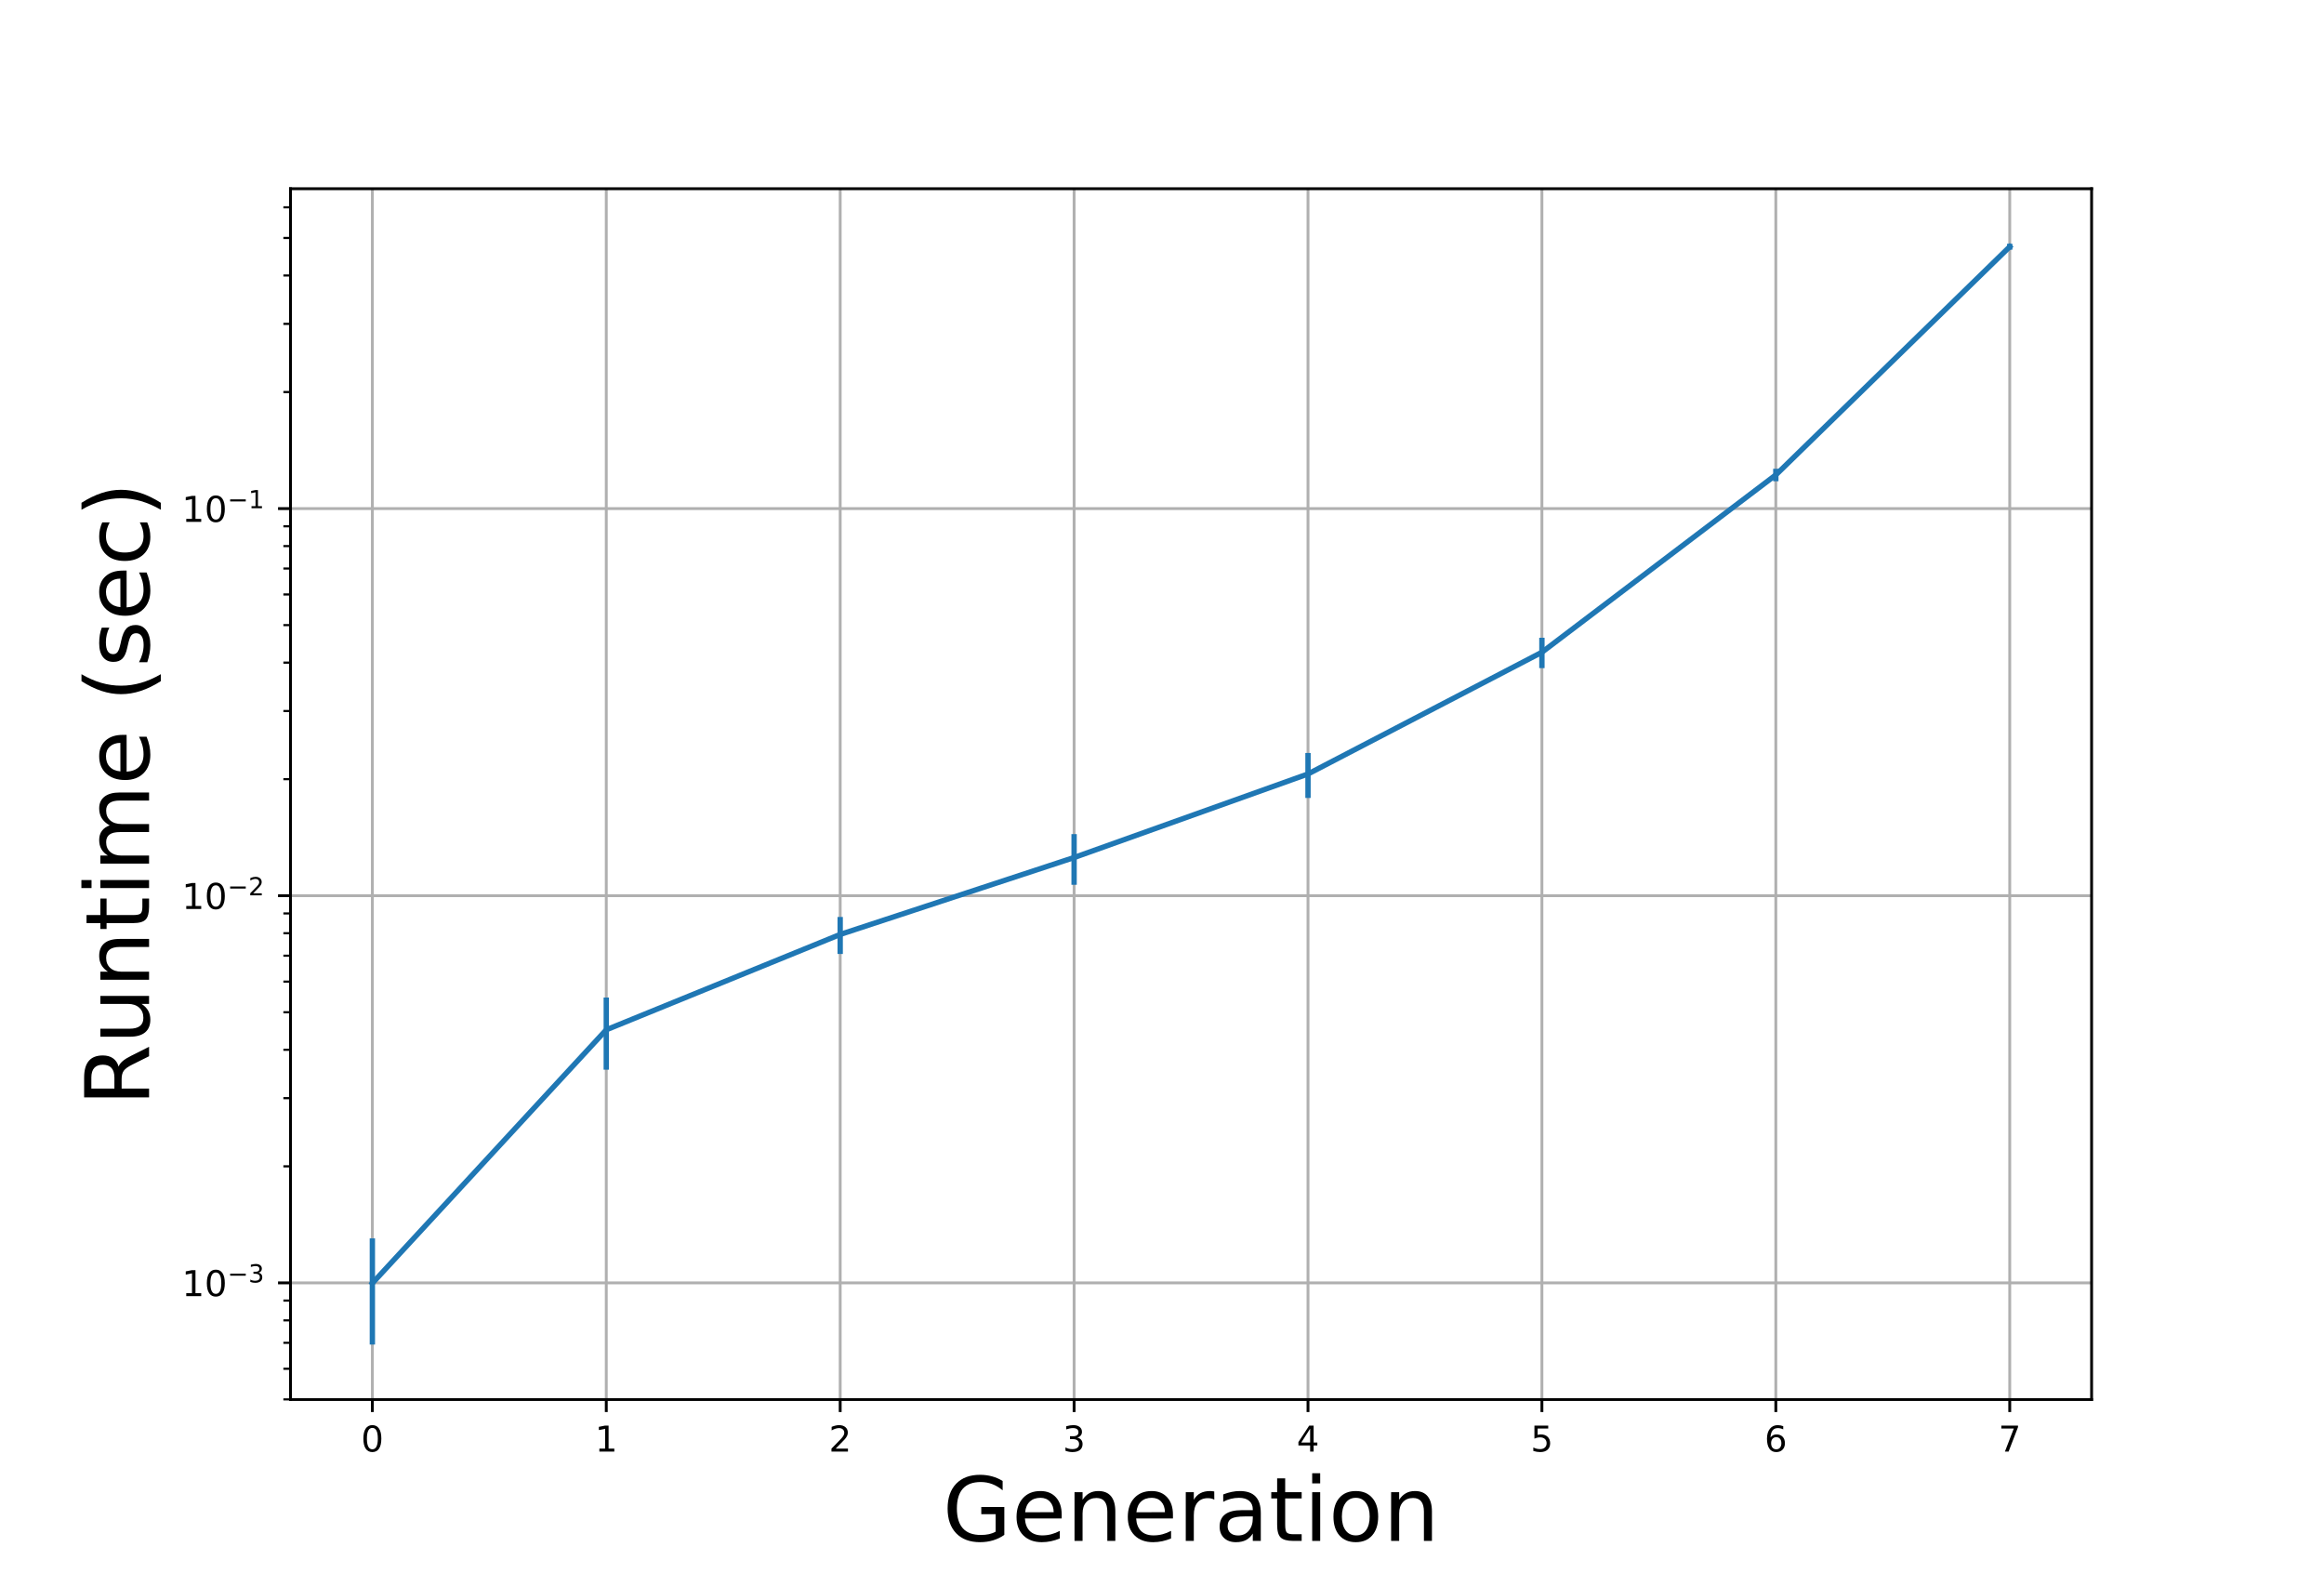 <svg xmlns="http://www.w3.org/2000/svg" xmlns:xlink="http://www.w3.org/1999/xlink" width="869.76" height="588.48" version="1.1" viewBox="0 0 652.32 441.36"><defs><style type="text/css">*{stroke-linecap:butt;stroke-linejoin:round}</style></defs><g id="figure_1"><g id="patch_1"><path d="M 0 441.36 L 652.32 441.36 L 652.32 0 L 0 0 z" style="fill:#fff"/></g><g id="axes_1"><g id="patch_2"><path d="M 81.54 392.81 L 587.088 392.81 L 587.088 52.963 L 81.54 52.963 z" style="fill:#fff"/></g><g id="matplotlib.axis_1"><g id="xtick_1"><g id="line2d_1"><path d="M 104.519 392.81 L 104.519 52.963" clip-path="url(#p30546c39e7)" style="fill:none;stroke:#b0b0b0;stroke-linecap:square;stroke-width:.8"/></g><g id="line2d_2"><defs><path id="m24da33711b" d="M 0 0 L 0 3.5" style="stroke:#000;stroke-width:.8"/></defs><g><use style="stroke:#000;stroke-width:.8" x="104.519" y="392.81" xlink:href="#m24da33711b"/></g></g><g id="text_1"><defs><path id="DejaVuSans-48" d="M 31.781 66.406 Q 24.172 66.406 20.328 58.906 Q 16.5 51.422 16.5 36.375 Q 16.5 21.391 20.328 13.891 Q 24.172 6.391 31.781 6.391 Q 39.453 6.391 43.281 13.891 Q 47.125 21.391 47.125 36.375 Q 47.125 51.422 43.281 58.906 Q 39.453 66.406 31.781 66.406 z M 31.781 74.219 Q 44.047 74.219 50.516 64.516 Q 56.984 54.828 56.984 36.375 Q 56.984 17.969 50.516 8.266 Q 44.047 -1.422 31.781 -1.422 Q 19.531 -1.422 13.062 8.266 Q 6.594 17.969 6.594 36.375 Q 6.594 54.828 13.062 64.516 Q 19.531 74.219 31.781 74.219 z"/></defs><g transform="translate(101.338 407.409)scale(0.1 -0.1)"><use xlink:href="#DejaVuSans-48"/></g></g></g><g id="xtick_2"><g id="line2d_3"><path d="M 170.175 392.81 L 170.175 52.963" clip-path="url(#p30546c39e7)" style="fill:none;stroke:#b0b0b0;stroke-linecap:square;stroke-width:.8"/></g><g id="line2d_4"><g><use style="stroke:#000;stroke-width:.8" x="170.175" y="392.81" xlink:href="#m24da33711b"/></g></g><g id="text_2"><defs><path id="DejaVuSans-49" d="M 12.406 8.297 L 28.516 8.297 L 28.516 63.922 L 10.984 60.406 L 10.984 69.391 L 28.422 72.906 L 38.281 72.906 L 38.281 8.297 L 54.391 8.297 L 54.391 0 L 12.406 0 z"/></defs><g transform="translate(166.994 407.409)scale(0.1 -0.1)"><use xlink:href="#DejaVuSans-49"/></g></g></g><g id="xtick_3"><g id="line2d_5"><path d="M 235.831 392.81 L 235.831 52.963" clip-path="url(#p30546c39e7)" style="fill:none;stroke:#b0b0b0;stroke-linecap:square;stroke-width:.8"/></g><g id="line2d_6"><g><use style="stroke:#000;stroke-width:.8" x="235.831" y="392.81" xlink:href="#m24da33711b"/></g></g><g id="text_3"><defs><path id="DejaVuSans-50" d="M 19.188 8.297 L 53.609 8.297 L 53.609 0 L 7.328 0 L 7.328 8.297 Q 12.938 14.109 22.625 23.891 Q 32.328 33.688 34.812 36.531 Q 39.547 41.844 41.422 45.531 Q 43.312 49.219 43.312 52.781 Q 43.312 58.594 39.234 62.25 Q 35.156 65.922 28.609 65.922 Q 23.969 65.922 18.812 64.312 Q 13.672 62.703 7.812 59.422 L 7.812 69.391 Q 13.766 71.781 18.938 73 Q 24.125 74.219 28.422 74.219 Q 39.75 74.219 46.484 68.547 Q 53.219 62.891 53.219 53.422 Q 53.219 48.922 51.531 44.891 Q 49.859 40.875 45.406 35.406 Q 44.188 33.984 37.641 27.219 Q 31.109 20.453 19.188 8.297 z"/></defs><g transform="translate(232.649 407.409)scale(0.1 -0.1)"><use xlink:href="#DejaVuSans-50"/></g></g></g><g id="xtick_4"><g id="line2d_7"><path d="M 301.486 392.81 L 301.486 52.963" clip-path="url(#p30546c39e7)" style="fill:none;stroke:#b0b0b0;stroke-linecap:square;stroke-width:.8"/></g><g id="line2d_8"><g><use style="stroke:#000;stroke-width:.8" x="301.486" y="392.81" xlink:href="#m24da33711b"/></g></g><g id="text_4"><defs><path id="DejaVuSans-51" d="M 40.578 39.312 Q 47.656 37.797 51.625 33 Q 55.609 28.219 55.609 21.188 Q 55.609 10.406 48.188 4.484 Q 40.766 -1.422 27.094 -1.422 Q 22.516 -1.422 17.656 -0.516 Q 12.797 0.391 7.625 2.203 L 7.625 11.719 Q 11.719 9.328 16.594 8.109 Q 21.484 6.891 26.812 6.891 Q 36.078 6.891 40.938 10.547 Q 45.797 14.203 45.797 21.188 Q 45.797 27.641 41.281 31.266 Q 36.766 34.906 28.719 34.906 L 20.219 34.906 L 20.219 43.016 L 29.109 43.016 Q 36.375 43.016 40.234 45.922 Q 44.094 48.828 44.094 54.297 Q 44.094 59.906 40.109 62.906 Q 36.141 65.922 28.719 65.922 Q 24.656 65.922 20.016 65.031 Q 15.375 64.156 9.812 62.312 L 9.812 71.094 Q 15.438 72.656 20.344 73.438 Q 25.25 74.219 29.594 74.219 Q 40.828 74.219 47.359 69.109 Q 53.906 64.016 53.906 55.328 Q 53.906 49.266 50.438 45.094 Q 46.969 40.922 40.578 39.312 z"/></defs><g transform="translate(298.305 407.409)scale(0.1 -0.1)"><use xlink:href="#DejaVuSans-51"/></g></g></g><g id="xtick_5"><g id="line2d_9"><path d="M 367.142 392.81 L 367.142 52.963" clip-path="url(#p30546c39e7)" style="fill:none;stroke:#b0b0b0;stroke-linecap:square;stroke-width:.8"/></g><g id="line2d_10"><g><use style="stroke:#000;stroke-width:.8" x="367.142" y="392.81" xlink:href="#m24da33711b"/></g></g><g id="text_5"><defs><path id="DejaVuSans-52" d="M 37.797 64.312 L 12.891 25.391 L 37.797 25.391 z M 35.203 72.906 L 47.609 72.906 L 47.609 25.391 L 58.016 25.391 L 58.016 17.188 L 47.609 17.188 L 47.609 0 L 37.797 0 L 37.797 17.188 L 4.891 17.188 L 4.891 26.703 z"/></defs><g transform="translate(363.961 407.409)scale(0.1 -0.1)"><use xlink:href="#DejaVuSans-52"/></g></g></g><g id="xtick_6"><g id="line2d_11"><path d="M 432.797 392.81 L 432.797 52.963" clip-path="url(#p30546c39e7)" style="fill:none;stroke:#b0b0b0;stroke-linecap:square;stroke-width:.8"/></g><g id="line2d_12"><g><use style="stroke:#000;stroke-width:.8" x="432.797" y="392.81" xlink:href="#m24da33711b"/></g></g><g id="text_6"><defs><path id="DejaVuSans-53" d="M 10.797 72.906 L 49.516 72.906 L 49.516 64.594 L 19.828 64.594 L 19.828 46.734 Q 21.969 47.469 24.109 47.828 Q 26.266 48.188 28.422 48.188 Q 40.625 48.188 47.75 41.5 Q 54.891 34.812 54.891 23.391 Q 54.891 11.625 47.562 5.094 Q 40.234 -1.422 26.906 -1.422 Q 22.312 -1.422 17.547 -0.641 Q 12.797 0.141 7.719 1.703 L 7.719 11.625 Q 12.109 9.234 16.797 8.062 Q 21.484 6.891 26.703 6.891 Q 35.156 6.891 40.078 11.328 Q 45.016 15.766 45.016 23.391 Q 45.016 31 40.078 35.438 Q 35.156 39.891 26.703 39.891 Q 22.75 39.891 18.812 39.016 Q 14.891 38.141 10.797 36.281 z"/></defs><g transform="translate(429.616 407.409)scale(0.1 -0.1)"><use xlink:href="#DejaVuSans-53"/></g></g></g><g id="xtick_7"><g id="line2d_13"><path d="M 498.453 392.81 L 498.453 52.963" clip-path="url(#p30546c39e7)" style="fill:none;stroke:#b0b0b0;stroke-linecap:square;stroke-width:.8"/></g><g id="line2d_14"><g><use style="stroke:#000;stroke-width:.8" x="498.453" y="392.81" xlink:href="#m24da33711b"/></g></g><g id="text_7"><defs><path id="DejaVuSans-54" d="M 33.016 40.375 Q 26.375 40.375 22.484 35.828 Q 18.609 31.297 18.609 23.391 Q 18.609 15.531 22.484 10.953 Q 26.375 6.391 33.016 6.391 Q 39.656 6.391 43.531 10.953 Q 47.406 15.531 47.406 23.391 Q 47.406 31.297 43.531 35.828 Q 39.656 40.375 33.016 40.375 z M 52.594 71.297 L 52.594 62.312 Q 48.875 64.062 45.094 64.984 Q 41.312 65.922 37.594 65.922 Q 27.828 65.922 22.672 59.328 Q 17.531 52.734 16.797 39.406 Q 19.672 43.656 24.016 45.922 Q 28.375 48.188 33.594 48.188 Q 44.578 48.188 50.953 41.516 Q 57.328 34.859 57.328 23.391 Q 57.328 12.156 50.688 5.359 Q 44.047 -1.422 33.016 -1.422 Q 20.359 -1.422 13.672 8.266 Q 6.984 17.969 6.984 36.375 Q 6.984 53.656 15.188 63.938 Q 23.391 74.219 37.203 74.219 Q 40.922 74.219 44.703 73.484 Q 48.484 72.75 52.594 71.297 z"/></defs><g transform="translate(495.272 407.409)scale(0.1 -0.1)"><use xlink:href="#DejaVuSans-54"/></g></g></g><g id="xtick_8"><g id="line2d_15"><path d="M 564.109 392.81 L 564.109 52.963" clip-path="url(#p30546c39e7)" style="fill:none;stroke:#b0b0b0;stroke-linecap:square;stroke-width:.8"/></g><g id="line2d_16"><g><use style="stroke:#000;stroke-width:.8" x="564.109" y="392.81" xlink:href="#m24da33711b"/></g></g><g id="text_8"><defs><path id="DejaVuSans-55" d="M 8.203 72.906 L 55.078 72.906 L 55.078 68.703 L 28.609 0 L 18.312 0 L 43.219 64.594 L 8.203 64.594 z"/></defs><g transform="translate(560.927 407.409)scale(0.1 -0.1)"><use xlink:href="#DejaVuSans-55"/></g></g></g><g id="text_9"><defs><path id="DejaVuSans-71" d="M 59.516 10.406 L 59.516 29.984 L 43.406 29.984 L 43.406 38.094 L 69.281 38.094 L 69.281 6.781 Q 63.578 2.734 56.688 0.656 Q 49.812 -1.422 42 -1.422 Q 24.906 -1.422 15.25 8.562 Q 5.609 18.562 5.609 36.375 Q 5.609 54.25 15.25 64.234 Q 24.906 74.219 42 74.219 Q 49.125 74.219 55.547 72.453 Q 61.969 70.703 67.391 67.281 L 67.391 56.781 Q 61.922 61.422 55.766 63.766 Q 49.609 66.109 42.828 66.109 Q 29.438 66.109 22.719 58.641 Q 16.016 51.172 16.016 36.375 Q 16.016 21.625 22.719 14.156 Q 29.438 6.688 42.828 6.688 Q 48.047 6.688 52.141 7.594 Q 56.25 8.5 59.516 10.406 z"/><path id="DejaVuSans-101" d="M 56.203 29.594 L 56.203 25.203 L 14.891 25.203 Q 15.484 15.922 20.484 11.062 Q 25.484 6.203 34.422 6.203 Q 39.594 6.203 44.453 7.469 Q 49.312 8.734 54.109 11.281 L 54.109 2.781 Q 49.266 0.734 44.188 -0.344 Q 39.109 -1.422 33.891 -1.422 Q 20.797 -1.422 13.156 6.188 Q 5.516 13.812 5.516 26.812 Q 5.516 40.234 12.766 48.109 Q 20.016 56 32.328 56 Q 43.359 56 49.781 48.891 Q 56.203 41.797 56.203 29.594 z M 47.219 32.234 Q 47.125 39.594 43.094 43.984 Q 39.062 48.391 32.422 48.391 Q 24.906 48.391 20.391 44.141 Q 15.875 39.891 15.188 32.172 z"/><path id="DejaVuSans-110" d="M 54.891 33.016 L 54.891 0 L 45.906 0 L 45.906 32.719 Q 45.906 40.484 42.875 44.328 Q 39.844 48.188 33.797 48.188 Q 26.516 48.188 22.312 43.547 Q 18.109 38.922 18.109 30.906 L 18.109 0 L 9.078 0 L 9.078 54.688 L 18.109 54.688 L 18.109 46.188 Q 21.344 51.125 25.703 53.562 Q 30.078 56 35.797 56 Q 45.219 56 50.047 50.172 Q 54.891 44.344 54.891 33.016 z"/><path id="DejaVuSans-114" d="M 41.109 46.297 Q 39.594 47.172 37.812 47.578 Q 36.031 48 33.891 48 Q 26.266 48 22.188 43.047 Q 18.109 38.094 18.109 28.812 L 18.109 0 L 9.078 0 L 9.078 54.688 L 18.109 54.688 L 18.109 46.188 Q 20.953 51.172 25.484 53.578 Q 30.031 56 36.531 56 Q 37.453 56 38.578 55.875 Q 39.703 55.766 41.062 55.516 z"/><path id="DejaVuSans-97" d="M 34.281 27.484 Q 23.391 27.484 19.188 25 Q 14.984 22.516 14.984 16.5 Q 14.984 11.719 18.141 8.906 Q 21.297 6.109 26.703 6.109 Q 34.188 6.109 38.703 11.406 Q 43.219 16.703 43.219 25.484 L 43.219 27.484 z M 52.203 31.203 L 52.203 0 L 43.219 0 L 43.219 8.297 Q 40.141 3.328 35.547 0.953 Q 30.953 -1.422 24.312 -1.422 Q 15.922 -1.422 10.953 3.297 Q 6 8.016 6 15.922 Q 6 25.141 12.172 29.828 Q 18.359 34.516 30.609 34.516 L 43.219 34.516 L 43.219 35.406 Q 43.219 41.609 39.141 45 Q 35.062 48.391 27.688 48.391 Q 23 48.391 18.547 47.266 Q 14.109 46.141 10.016 43.891 L 10.016 52.203 Q 14.938 54.109 19.578 55.047 Q 24.219 56 28.609 56 Q 40.484 56 46.344 49.844 Q 52.203 43.703 52.203 31.203 z"/><path id="DejaVuSans-116" d="M 18.312 70.219 L 18.312 54.688 L 36.812 54.688 L 36.812 47.703 L 18.312 47.703 L 18.312 18.016 Q 18.312 11.328 20.141 9.422 Q 21.969 7.516 27.594 7.516 L 36.812 7.516 L 36.812 0 L 27.594 0 Q 17.188 0 13.234 3.875 Q 9.281 7.766 9.281 18.016 L 9.281 47.703 L 2.688 47.703 L 2.688 54.688 L 9.281 54.688 L 9.281 70.219 z"/><path id="DejaVuSans-105" d="M 9.422 54.688 L 18.406 54.688 L 18.406 0 L 9.422 0 z M 9.422 75.984 L 18.406 75.984 L 18.406 64.594 L 9.422 64.594 z"/><path id="DejaVuSans-111" d="M 30.609 48.391 Q 23.391 48.391 19.188 42.75 Q 14.984 37.109 14.984 27.297 Q 14.984 17.484 19.156 11.844 Q 23.344 6.203 30.609 6.203 Q 37.797 6.203 41.984 11.859 Q 46.188 17.531 46.188 27.297 Q 46.188 37.016 41.984 42.703 Q 37.797 48.391 30.609 48.391 z M 30.609 56 Q 42.328 56 49.016 48.375 Q 55.719 40.766 55.719 27.297 Q 55.719 13.875 49.016 6.219 Q 42.328 -1.422 30.609 -1.422 Q 18.844 -1.422 12.172 6.219 Q 5.516 13.875 5.516 27.297 Q 5.516 40.766 12.172 48.375 Q 18.844 56 30.609 56 z"/></defs><g transform="translate(264.582 432.485)scale(0.25 -0.25)"><use xlink:href="#DejaVuSans-71"/><use x="77.49" xlink:href="#DejaVuSans-101"/><use x="139.014" xlink:href="#DejaVuSans-110"/><use x="202.393" xlink:href="#DejaVuSans-101"/><use x="263.916" xlink:href="#DejaVuSans-114"/><use x="305.029" xlink:href="#DejaVuSans-97"/><use x="366.309" xlink:href="#DejaVuSans-116"/><use x="405.518" xlink:href="#DejaVuSans-105"/><use x="433.301" xlink:href="#DejaVuSans-111"/><use x="494.482" xlink:href="#DejaVuSans-110"/></g></g></g><g id="matplotlib.axis_2"><g id="ytick_1"><g id="line2d_17"><path d="M 81.54 360.057 L 587.088 360.057" clip-path="url(#p30546c39e7)" style="fill:none;stroke:#b0b0b0;stroke-linecap:square;stroke-width:.8"/></g><g id="line2d_18"><defs><path id="m47f16a69c1" d="M 0 0 L -3.5 0" style="stroke:#000;stroke-width:.8"/></defs><g><use style="stroke:#000;stroke-width:.8" x="81.54" y="360.057" xlink:href="#m47f16a69c1"/></g></g><g id="text_10"><defs><path id="DejaVuSans-8722" d="M 10.594 35.5 L 73.188 35.5 L 73.188 27.203 L 10.594 27.203 z"/></defs><g transform="translate(51.04 363.856)scale(0.1 -0.1)"><use transform="translate(0 0.766)" xlink:href="#DejaVuSans-49"/><use transform="translate(63.623 0.766)" xlink:href="#DejaVuSans-48"/><use transform="translate(128.203 39.047)scale(0.7)" xlink:href="#DejaVuSans-8722"/><use transform="translate(186.855 39.047)scale(0.7)" xlink:href="#DejaVuSans-51"/></g></g></g><g id="ytick_2"><g id="line2d_19"><path d="M 81.54 251.399 L 587.088 251.399" clip-path="url(#p30546c39e7)" style="fill:none;stroke:#b0b0b0;stroke-linecap:square;stroke-width:.8"/></g><g id="line2d_20"><g><use style="stroke:#000;stroke-width:.8" x="81.54" y="251.399" xlink:href="#m47f16a69c1"/></g></g><g id="text_11"><g transform="translate(51.04 255.198)scale(0.1 -0.1)"><use transform="translate(0 0.766)" xlink:href="#DejaVuSans-49"/><use transform="translate(63.623 0.766)" xlink:href="#DejaVuSans-48"/><use transform="translate(128.203 39.047)scale(0.7)" xlink:href="#DejaVuSans-8722"/><use transform="translate(186.855 39.047)scale(0.7)" xlink:href="#DejaVuSans-50"/></g></g></g><g id="ytick_3"><g id="line2d_21"><path d="M 81.54 142.74 L 587.088 142.74" clip-path="url(#p30546c39e7)" style="fill:none;stroke:#b0b0b0;stroke-linecap:square;stroke-width:.8"/></g><g id="line2d_22"><g><use style="stroke:#000;stroke-width:.8" x="81.54" y="142.74" xlink:href="#m47f16a69c1"/></g></g><g id="text_12"><g transform="translate(51.04 146.539)scale(0.1 -0.1)"><use transform="translate(0 0.684)" xlink:href="#DejaVuSans-49"/><use transform="translate(63.623 0.684)" xlink:href="#DejaVuSans-48"/><use transform="translate(128.203 38.966)scale(0.7)" xlink:href="#DejaVuSans-8722"/><use transform="translate(186.855 38.966)scale(0.7)" xlink:href="#DejaVuSans-49"/></g></g></g><g id="ytick_4"><g id="line2d_23"><defs><path id="m013b8a6155" d="M 0 0 L -2 0" style="stroke:#000;stroke-width:.6"/></defs><g><use style="stroke:#000;stroke-width:.6" x="81.54" y="392.767" xlink:href="#m013b8a6155"/></g></g></g><g id="ytick_5"><g id="line2d_24"><g><use style="stroke:#000;stroke-width:.6" x="81.54" y="384.163" xlink:href="#m013b8a6155"/></g></g></g><g id="ytick_6"><g id="line2d_25"><g><use style="stroke:#000;stroke-width:.6" x="81.54" y="376.889" xlink:href="#m013b8a6155"/></g></g></g><g id="ytick_7"><g id="line2d_26"><g><use style="stroke:#000;stroke-width:.6" x="81.54" y="370.587" xlink:href="#m013b8a6155"/></g></g></g><g id="ytick_8"><g id="line2d_27"><g><use style="stroke:#000;stroke-width:.6" x="81.54" y="365.029" xlink:href="#m013b8a6155"/></g></g></g><g id="ytick_9"><g id="line2d_28"><g><use style="stroke:#000;stroke-width:.6" x="81.54" y="327.348" xlink:href="#m013b8a6155"/></g></g></g><g id="ytick_10"><g id="line2d_29"><g><use style="stroke:#000;stroke-width:.6" x="81.54" y="308.214" xlink:href="#m013b8a6155"/></g></g></g><g id="ytick_11"><g id="line2d_30"><g><use style="stroke:#000;stroke-width:.6" x="81.54" y="294.638" xlink:href="#m013b8a6155"/></g></g></g><g id="ytick_12"><g id="line2d_31"><g><use style="stroke:#000;stroke-width:.6" x="81.54" y="284.108" xlink:href="#m013b8a6155"/></g></g></g><g id="ytick_13"><g id="line2d_32"><g><use style="stroke:#000;stroke-width:.6" x="81.54" y="275.504" xlink:href="#m013b8a6155"/></g></g></g><g id="ytick_14"><g id="line2d_33"><g><use style="stroke:#000;stroke-width:.6" x="81.54" y="268.23" xlink:href="#m013b8a6155"/></g></g></g><g id="ytick_15"><g id="line2d_34"><g><use style="stroke:#000;stroke-width:.6" x="81.54" y="261.929" xlink:href="#m013b8a6155"/></g></g></g><g id="ytick_16"><g id="line2d_35"><g><use style="stroke:#000;stroke-width:.6" x="81.54" y="256.371" xlink:href="#m013b8a6155"/></g></g></g><g id="ytick_17"><g id="line2d_36"><g><use style="stroke:#000;stroke-width:.6" x="81.54" y="218.689" xlink:href="#m013b8a6155"/></g></g></g><g id="ytick_18"><g id="line2d_37"><g><use style="stroke:#000;stroke-width:.6" x="81.54" y="199.555" xlink:href="#m013b8a6155"/></g></g></g><g id="ytick_19"><g id="line2d_38"><g><use style="stroke:#000;stroke-width:.6" x="81.54" y="185.98" xlink:href="#m013b8a6155"/></g></g></g><g id="ytick_20"><g id="line2d_39"><g><use style="stroke:#000;stroke-width:.6" x="81.54" y="175.45" xlink:href="#m013b8a6155"/></g></g></g><g id="ytick_21"><g id="line2d_40"><g><use style="stroke:#000;stroke-width:.6" x="81.54" y="166.846" xlink:href="#m013b8a6155"/></g></g></g><g id="ytick_22"><g id="line2d_41"><g><use style="stroke:#000;stroke-width:.6" x="81.54" y="159.571" xlink:href="#m013b8a6155"/></g></g></g><g id="ytick_23"><g id="line2d_42"><g><use style="stroke:#000;stroke-width:.6" x="81.54" y="153.27" xlink:href="#m013b8a6155"/></g></g></g><g id="ytick_24"><g id="line2d_43"><g><use style="stroke:#000;stroke-width:.6" x="81.54" y="147.712" xlink:href="#m013b8a6155"/></g></g></g><g id="ytick_25"><g id="line2d_44"><g><use style="stroke:#000;stroke-width:.6" x="81.54" y="110.031" xlink:href="#m013b8a6155"/></g></g></g><g id="ytick_26"><g id="line2d_45"><g><use style="stroke:#000;stroke-width:.6" x="81.54" y="90.897" xlink:href="#m013b8a6155"/></g></g></g><g id="ytick_27"><g id="line2d_46"><g><use style="stroke:#000;stroke-width:.6" x="81.54" y="77.321" xlink:href="#m013b8a6155"/></g></g></g><g id="ytick_28"><g id="line2d_47"><g><use style="stroke:#000;stroke-width:.6" x="81.54" y="66.791" xlink:href="#m013b8a6155"/></g></g></g><g id="ytick_29"><g id="line2d_48"><g><use style="stroke:#000;stroke-width:.6" x="81.54" y="58.187" xlink:href="#m013b8a6155"/></g></g></g><g id="text_13"><defs><path id="DejaVuSans-82" d="M 44.391 34.188 Q 47.562 33.109 50.562 29.594 Q 53.562 26.078 56.594 19.922 L 66.609 0 L 56 0 L 46.688 18.703 Q 43.062 26.031 39.672 28.422 Q 36.281 30.812 30.422 30.812 L 19.672 30.812 L 19.672 0 L 9.812 0 L 9.812 72.906 L 32.078 72.906 Q 44.578 72.906 50.734 67.672 Q 56.891 62.453 56.891 51.906 Q 56.891 45.016 53.688 40.469 Q 50.484 35.938 44.391 34.188 z M 19.672 64.797 L 19.672 38.922 L 32.078 38.922 Q 39.203 38.922 42.844 42.219 Q 46.484 45.516 46.484 51.906 Q 46.484 58.297 42.844 61.547 Q 39.203 64.797 32.078 64.797 z"/><path id="DejaVuSans-117" d="M 8.5 21.578 L 8.5 54.688 L 17.484 54.688 L 17.484 21.922 Q 17.484 14.156 20.5 10.266 Q 23.531 6.391 29.594 6.391 Q 36.859 6.391 41.078 11.031 Q 45.312 15.672 45.312 23.688 L 45.312 54.688 L 54.297 54.688 L 54.297 0 L 45.312 0 L 45.312 8.406 Q 42.047 3.422 37.719 1 Q 33.406 -1.422 27.688 -1.422 Q 18.266 -1.422 13.375 4.438 Q 8.5 10.297 8.5 21.578 z M 31.109 56 z"/><path id="DejaVuSans-109" d="M 52 44.188 Q 55.375 50.25 60.062 53.125 Q 64.75 56 71.094 56 Q 79.641 56 84.281 50.016 Q 88.922 44.047 88.922 33.016 L 88.922 0 L 79.891 0 L 79.891 32.719 Q 79.891 40.578 77.094 44.375 Q 74.312 48.188 68.609 48.188 Q 61.625 48.188 57.562 43.547 Q 53.516 38.922 53.516 30.906 L 53.516 0 L 44.484 0 L 44.484 32.719 Q 44.484 40.625 41.703 44.406 Q 38.922 48.188 33.109 48.188 Q 26.219 48.188 22.156 43.531 Q 18.109 38.875 18.109 30.906 L 18.109 0 L 9.078 0 L 9.078 54.688 L 18.109 54.688 L 18.109 46.188 Q 21.188 51.219 25.484 53.609 Q 29.781 56 35.688 56 Q 41.656 56 45.828 52.969 Q 50 49.953 52 44.188 z"/><path id="DejaVuSans-32"/><path id="DejaVuSans-40" d="M 31 75.875 Q 24.469 64.656 21.281 53.656 Q 18.109 42.672 18.109 31.391 Q 18.109 20.125 21.312 9.062 Q 24.516 -2 31 -13.188 L 23.188 -13.188 Q 15.875 -1.703 12.234 9.375 Q 8.594 20.453 8.594 31.391 Q 8.594 42.281 12.203 53.312 Q 15.828 64.359 23.188 75.875 z"/><path id="DejaVuSans-115" d="M 44.281 53.078 L 44.281 44.578 Q 40.484 46.531 36.375 47.5 Q 32.281 48.484 27.875 48.484 Q 21.188 48.484 17.844 46.438 Q 14.5 44.391 14.5 40.281 Q 14.5 37.156 16.891 35.375 Q 19.281 33.594 26.516 31.984 L 29.594 31.297 Q 39.156 29.25 43.188 25.516 Q 47.219 21.781 47.219 15.094 Q 47.219 7.469 41.188 3.016 Q 35.156 -1.422 24.609 -1.422 Q 20.219 -1.422 15.453 -0.562 Q 10.688 0.297 5.422 2 L 5.422 11.281 Q 10.406 8.688 15.234 7.391 Q 20.062 6.109 24.812 6.109 Q 31.156 6.109 34.562 8.281 Q 37.984 10.453 37.984 14.406 Q 37.984 18.062 35.516 20.016 Q 33.062 21.969 24.703 23.781 L 21.578 24.516 Q 13.234 26.266 9.516 29.906 Q 5.812 33.547 5.812 39.891 Q 5.812 47.609 11.281 51.797 Q 16.75 56 26.812 56 Q 31.781 56 36.172 55.266 Q 40.578 54.547 44.281 53.078 z"/><path id="DejaVuSans-99" d="M 48.781 52.594 L 48.781 44.188 Q 44.969 46.297 41.141 47.344 Q 37.312 48.391 33.406 48.391 Q 24.656 48.391 19.812 42.844 Q 14.984 37.312 14.984 27.297 Q 14.984 17.281 19.812 11.734 Q 24.656 6.203 33.406 6.203 Q 37.312 6.203 41.141 7.25 Q 44.969 8.297 48.781 10.406 L 48.781 2.094 Q 45.016 0.344 40.984 -0.531 Q 36.969 -1.422 32.422 -1.422 Q 20.062 -1.422 12.781 6.344 Q 5.516 14.109 5.516 27.297 Q 5.516 40.672 12.859 48.328 Q 20.219 56 33.016 56 Q 37.156 56 41.109 55.141 Q 45.062 54.297 48.781 52.594 z"/><path id="DejaVuSans-41" d="M 8.016 75.875 L 15.828 75.875 Q 23.141 64.359 26.781 53.312 Q 30.422 42.281 30.422 31.391 Q 30.422 20.453 26.781 9.375 Q 23.141 -1.703 15.828 -13.188 L 8.016 -13.188 Q 14.5 -2 17.703 9.062 Q 20.906 20.125 20.906 31.391 Q 20.906 42.672 17.703 53.656 Q 14.5 64.656 8.016 75.875 z"/></defs><g transform="translate(41.841 310.451)rotate(-90)scale(0.25 -0.25)"><use xlink:href="#DejaVuSans-82"/><use x="69.42" xlink:href="#DejaVuSans-117"/><use x="132.799" xlink:href="#DejaVuSans-110"/><use x="196.178" xlink:href="#DejaVuSans-116"/><use x="235.387" xlink:href="#DejaVuSans-105"/><use x="263.17" xlink:href="#DejaVuSans-109"/><use x="360.582" xlink:href="#DejaVuSans-101"/><use x="422.105" xlink:href="#DejaVuSans-32"/><use x="453.893" xlink:href="#DejaVuSans-40"/><use x="492.906" xlink:href="#DejaVuSans-115"/><use x="545.006" xlink:href="#DejaVuSans-101"/><use x="606.529" xlink:href="#DejaVuSans-99"/><use x="661.51" xlink:href="#DejaVuSans-41"/></g></g></g><g id="LineCollection_1"><path d="M 104.519 377.363 L 104.519 347.567" clip-path="url(#p30546c39e7)" style="fill:none;stroke:#1f77b4;stroke-width:1.5"/><path d="M 170.175 300.23 L 170.175 279.981" clip-path="url(#p30546c39e7)" style="fill:none;stroke:#1f77b4;stroke-width:1.5"/><path d="M 235.831 267.747 L 235.831 257.356" clip-path="url(#p30546c39e7)" style="fill:none;stroke:#1f77b4;stroke-width:1.5"/><path d="M 301.486 248.334 L 301.486 234.096" clip-path="url(#p30546c39e7)" style="fill:none;stroke:#1f77b4;stroke-width:1.5"/><path d="M 367.142 223.971 L 367.142 211.329" clip-path="url(#p30546c39e7)" style="fill:none;stroke:#1f77b4;stroke-width:1.5"/><path d="M 432.797 187.516 L 432.797 178.997" clip-path="url(#p30546c39e7)" style="fill:none;stroke:#1f77b4;stroke-width:1.5"/><path d="M 498.453 135.068 L 498.453 131.581" clip-path="url(#p30546c39e7)" style="fill:none;stroke:#1f77b4;stroke-width:1.5"/><path d="M 564.109 70.089 L 564.109 68.411" clip-path="url(#p30546c39e7)" style="fill:none;stroke:#1f77b4;stroke-width:1.5"/></g><g id="line2d_49"><path d="M 104.519 360.152 L 170.175 289.028 L 235.831 262.266 L 301.486 240.68 L 367.142 217.228 L 432.797 183.064 L 498.453 133.293 L 564.109 69.243" clip-path="url(#p30546c39e7)" style="fill:none;stroke:#1f77b4;stroke-linecap:square;stroke-width:1.5"/></g><g id="patch_3"><path d="M 81.54 392.81 L 81.54 52.963" style="fill:none;stroke:#000;stroke-linecap:square;stroke-linejoin:miter;stroke-width:.8"/></g><g id="patch_4"><path d="M 587.088 392.81 L 587.088 52.963" style="fill:none;stroke:#000;stroke-linecap:square;stroke-linejoin:miter;stroke-width:.8"/></g><g id="patch_5"><path d="M 81.54 392.81 L 587.088 392.81" style="fill:none;stroke:#000;stroke-linecap:square;stroke-linejoin:miter;stroke-width:.8"/></g><g id="patch_6"><path d="M 81.54 52.963 L 587.088 52.963" style="fill:none;stroke:#000;stroke-linecap:square;stroke-linejoin:miter;stroke-width:.8"/></g></g></g><defs><clipPath id="p30546c39e7"><rect width="505.548" height="339.847" x="81.54" y="52.963"/></clipPath></defs></svg>